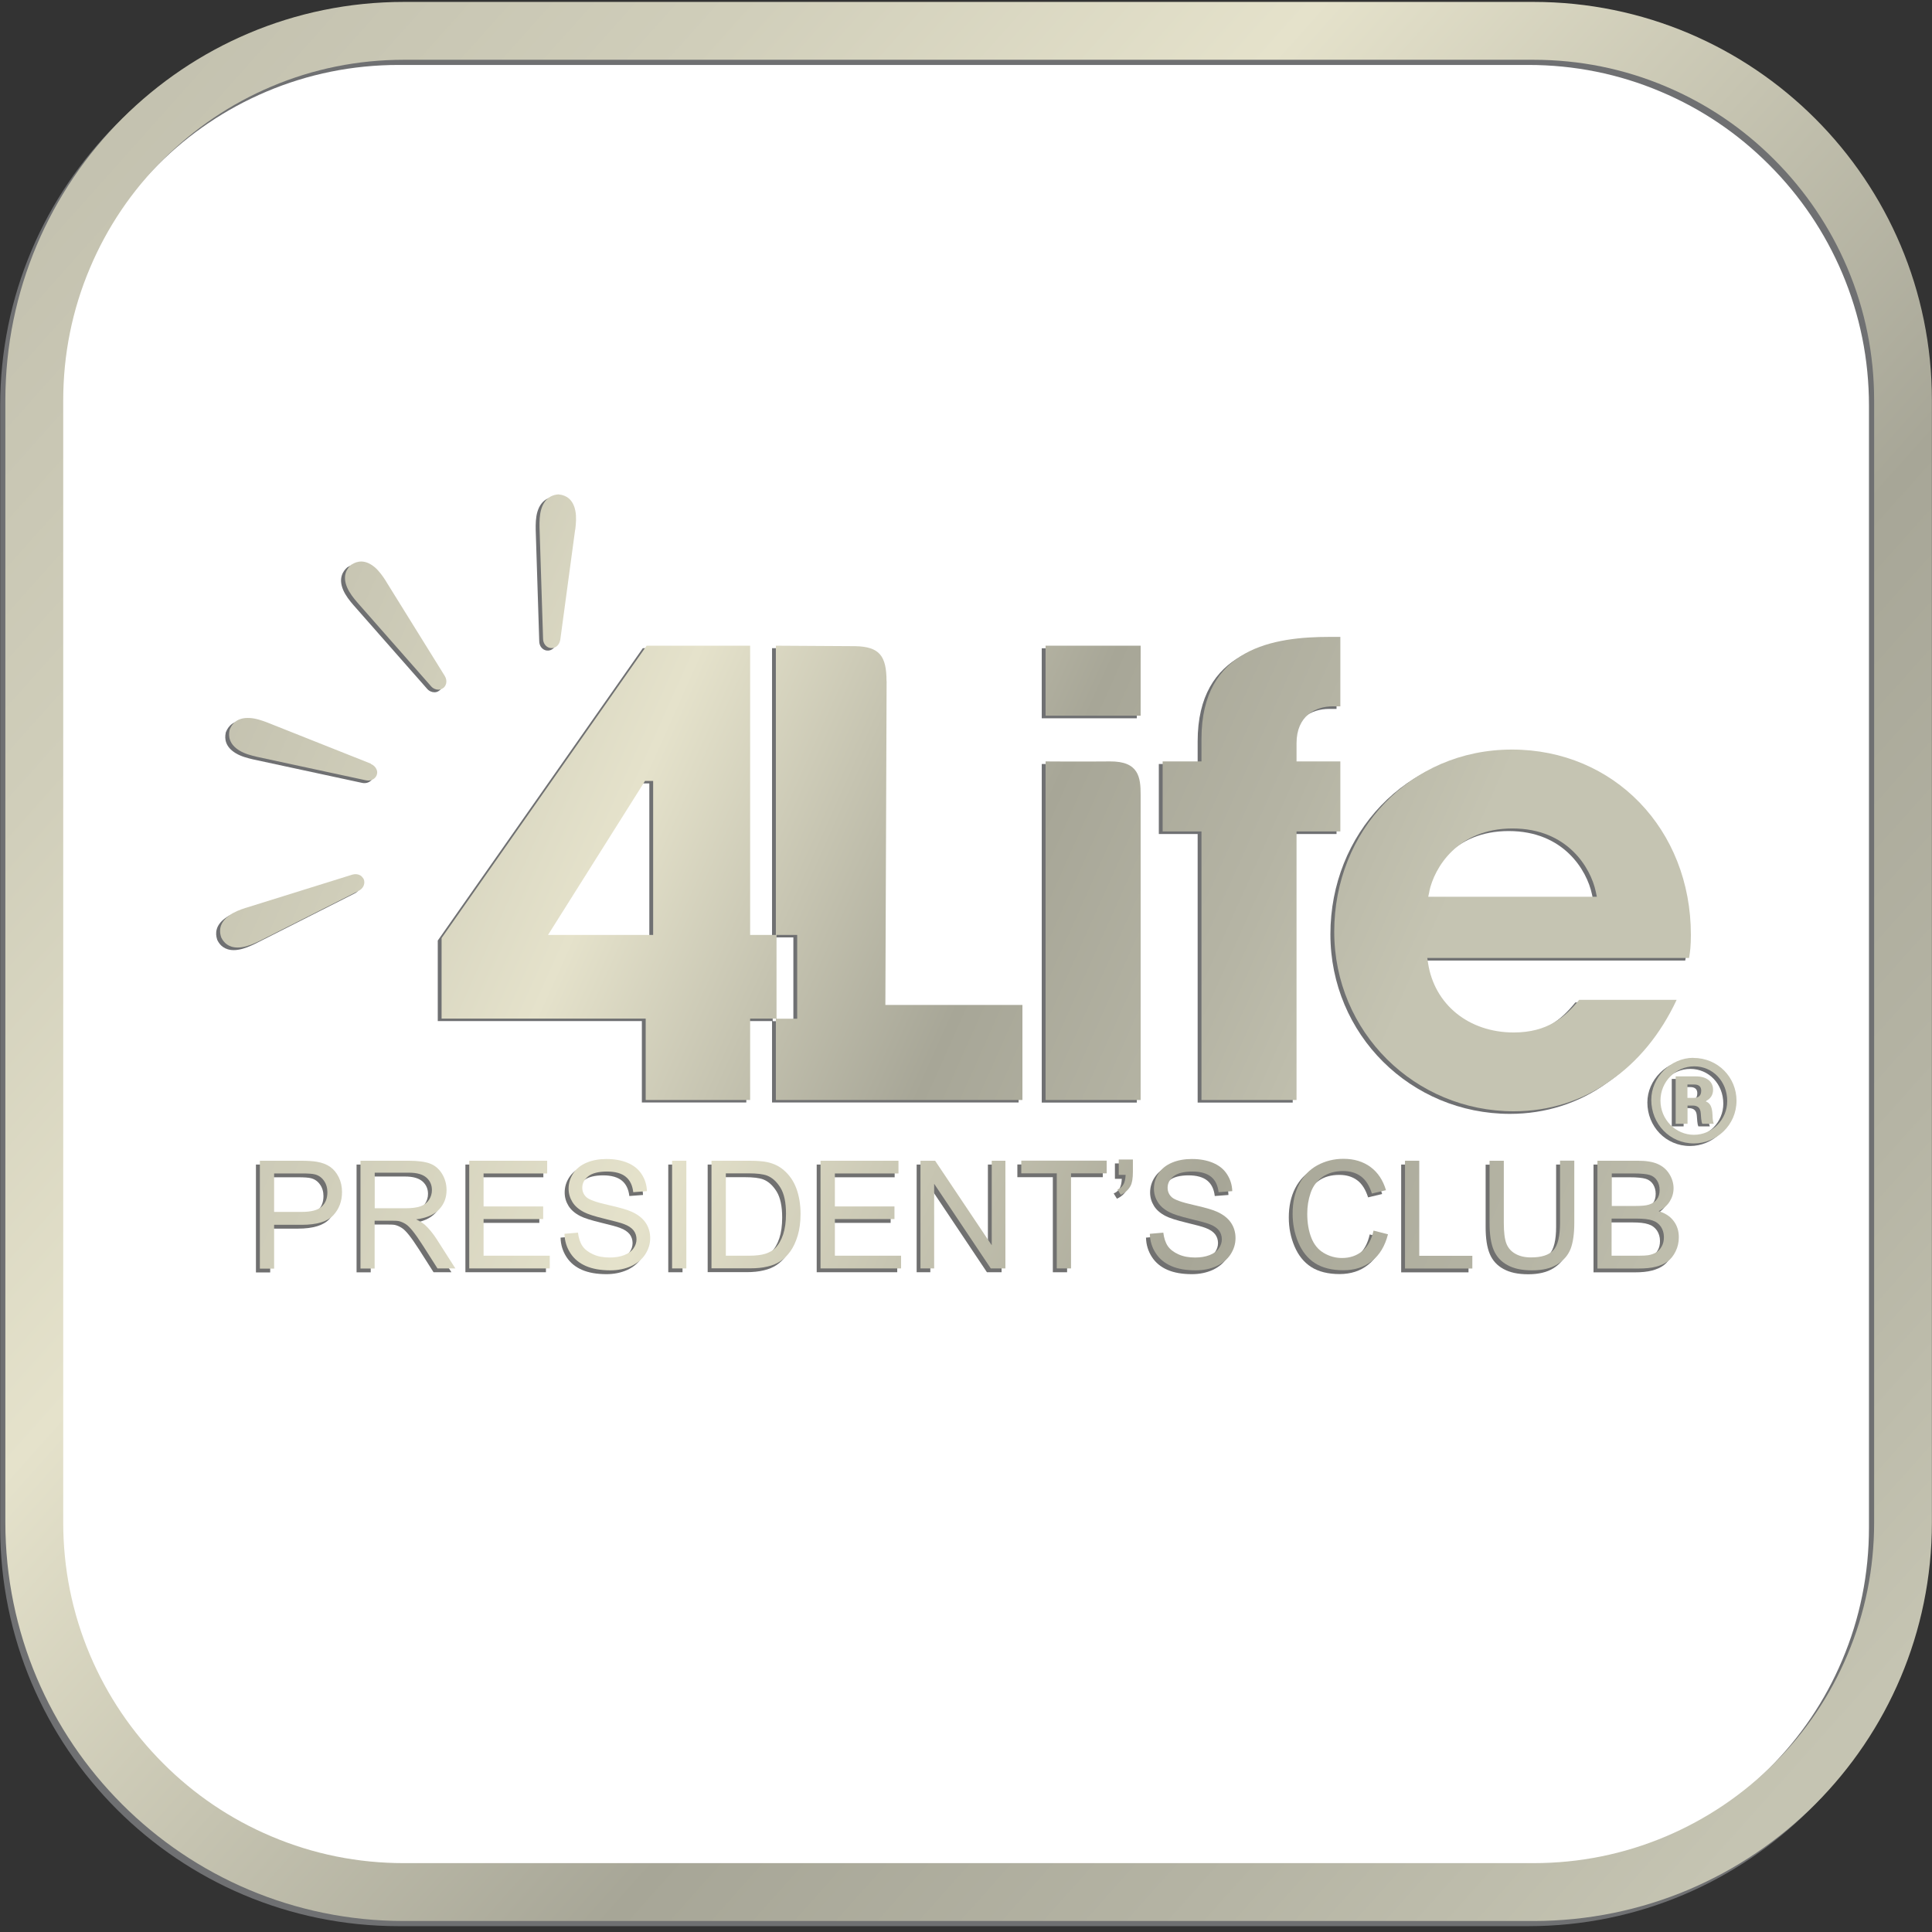 <?xml version="1.0" encoding="UTF-8"?> <svg xmlns="http://www.w3.org/2000/svg" xmlns:xlink="http://www.w3.org/1999/xlink" id="Layer_1" viewBox="0 0 202 202"><rect x="0" y="0" width="202" height="202" fill="#333333" stroke="none"/> <defs> <style>.cls-1{fill:url(#linear-gradient);}.cls-2{fill:#fff;}.cls-3{fill:#707070;}.cls-4{fill:#6f7072;}.cls-5{fill:url(#linear-gradient-8);}.cls-6{fill:url(#linear-gradient-9);}.cls-7{fill:url(#linear-gradient-3);}.cls-8{fill:url(#linear-gradient-4);}.cls-9{fill:url(#linear-gradient-2);}.cls-10{fill:url(#linear-gradient-6);}.cls-11{fill:url(#linear-gradient-7);}.cls-12{fill:url(#linear-gradient-5);}.cls-13{fill:url(#linear-gradient-14);}.cls-14{fill:url(#linear-gradient-18);}.cls-15{fill:url(#linear-gradient-22);}.cls-16{fill:url(#linear-gradient-20);}.cls-17{fill:url(#linear-gradient-21);}.cls-18{fill:url(#linear-gradient-23);}.cls-19{fill:url(#linear-gradient-15);}.cls-20{fill:url(#linear-gradient-19);}.cls-21{fill:url(#linear-gradient-16);}.cls-22{fill:url(#linear-gradient-17);}.cls-23{fill:url(#linear-gradient-13);}.cls-24{fill:url(#linear-gradient-12);}.cls-25{fill:url(#linear-gradient-10);}.cls-26{fill:url(#linear-gradient-11);}.cls-27{fill:url(#linear-gradient-27);}.cls-28{fill:url(#linear-gradient-24);}.cls-29{fill:url(#linear-gradient-26);}.cls-30{fill:url(#linear-gradient-25);}</style> <linearGradient id="linear-gradient" x1="4.35" y1="13.97" x2="192.05" y2="181.58" gradientTransform="matrix(1, 0, 0, 1, 0, 0)" gradientUnits="userSpaceOnUse"> <stop offset="0" stop-color="#e4e1de"></stop> <stop offset="0" stop-color="#d9d6cf"></stop> <stop offset="0" stop-color="#c2c0ae"></stop> <stop offset=".18" stop-color="#d0ceba"></stop> <stop offset=".36" stop-color="#e5e2cb"></stop> <stop offset=".67" stop-color="#a7a697"></stop> <stop offset=".85" stop-color="#b5b4a4"></stop> <stop offset="1" stop-color="#c5c4b2"></stop> </linearGradient> <linearGradient id="linear-gradient-2" x1="31.36" y1="47.75" x2="148.94" y2="100.38" xlink:href="#linear-gradient"></linearGradient> <linearGradient id="linear-gradient-3" x1="13.58" y1="87.48" x2="131.15" y2="140.11" xlink:href="#linear-gradient"></linearGradient> <linearGradient id="linear-gradient-4" x1="26.53" y1="58.54" x2="144.11" y2="111.17" xlink:href="#linear-gradient"></linearGradient> <linearGradient id="linear-gradient-5" x1="19.74" y1="73.72" x2="137.32" y2="126.35" xlink:href="#linear-gradient"></linearGradient> <linearGradient id="linear-gradient-6" x1="36.47" y1="36.33" x2="154.05" y2="88.96" xlink:href="#linear-gradient"></linearGradient> <linearGradient id="linear-gradient-7" x1="26.55" y1="58.5" x2="144.13" y2="111.13" xlink:href="#linear-gradient"></linearGradient> <linearGradient id="linear-gradient-8" x1="32.25" y1="45.76" x2="149.83" y2="98.39" xlink:href="#linear-gradient"></linearGradient> <linearGradient id="linear-gradient-9" x1="34.07" y1="41.7" x2="151.65" y2="94.33" xlink:href="#linear-gradient"></linearGradient> <linearGradient id="linear-gradient-10" x1="22.89" y1="66.68" x2="140.46" y2="119.31" xlink:href="#linear-gradient"></linearGradient> <linearGradient id="linear-gradient-11" x1="30.51" y1="49.66" x2="148.08" y2="102.29" xlink:href="#linear-gradient"></linearGradient> <linearGradient id="linear-gradient-12" x1="30.58" y1="49.49" x2="148.16" y2="102.12" xlink:href="#linear-gradient"></linearGradient> <linearGradient id="linear-gradient-13" x1="3.47" y1="115.24" x2="162.76" y2="185.27" xlink:href="#linear-gradient"></linearGradient> <linearGradient id="linear-gradient-14" x1="5.22" y1="111.26" x2="164.51" y2="181.29" xlink:href="#linear-gradient"></linearGradient> <linearGradient id="linear-gradient-15" x1="7.19" y1="106.79" x2="166.48" y2="176.82" xlink:href="#linear-gradient"></linearGradient> <linearGradient id="linear-gradient-16" x1="8.87" y1="102.97" x2="168.15" y2="173" xlink:href="#linear-gradient"></linearGradient> <linearGradient id="linear-gradient-17" x1="10.09" y1="100.2" x2="169.37" y2="170.23" xlink:href="#linear-gradient"></linearGradient> <linearGradient id="linear-gradient-18" x1="11.1" y1="97.9" x2="170.38" y2="167.93" xlink:href="#linear-gradient"></linearGradient> <linearGradient id="linear-gradient-19" x1="13.14" y1="93.26" x2="172.43" y2="163.28" xlink:href="#linear-gradient"></linearGradient> <linearGradient id="linear-gradient-20" x1="14.89" y1="89.27" x2="174.18" y2="159.3" xlink:href="#linear-gradient"></linearGradient> <linearGradient id="linear-gradient-21" x1="16.9" y1="84.7" x2="176.19" y2="154.72" xlink:href="#linear-gradient"></linearGradient> <linearGradient id="linear-gradient-22" x1="19.1" y1="79.68" x2="178.39" y2="149.71" xlink:href="#linear-gradient"></linearGradient> <linearGradient id="linear-gradient-23" x1="18.78" y1="80.42" x2="178.07" y2="150.45" xlink:href="#linear-gradient"></linearGradient> <linearGradient id="linear-gradient-24" x1="21.31" y1="74.66" x2="180.6" y2="144.69" xlink:href="#linear-gradient"></linearGradient> <linearGradient id="linear-gradient-25" x1="22.5" y1="71.97" x2="181.79" y2="142" xlink:href="#linear-gradient"></linearGradient> <linearGradient id="linear-gradient-26" x1="24.74" y1="66.87" x2="184.03" y2="136.9" xlink:href="#linear-gradient"></linearGradient> <linearGradient id="linear-gradient-27" x1="26.08" y1="63.81" x2="185.37" y2="133.84" xlink:href="#linear-gradient"></linearGradient> </defs> <rect class="cls-2" x="3.15" y="3.32" width="196.53" height="196.53" rx="44.69" ry="44.69"></rect> <path id="border_shadow" class="cls-4" d="M159.79,6.79c4.81,0,9.48,.94,13.86,2.8,4.24,1.79,8.05,4.36,11.32,7.64,3.27,3.27,5.84,7.08,7.64,11.32,1.86,4.39,2.8,9.05,2.8,13.86v117.31c0,4.81-.94,9.48-2.8,13.86-1.79,4.24-4.36,8.05-7.64,11.32-3.27,3.27-7.08,5.84-11.32,7.64-4.39,1.86-9.05,2.8-13.86,2.8H41.69c-4.81,0-9.48-.94-13.86-2.8-4.24-1.79-8.05-4.36-11.32-7.64-3.27-3.27-5.84-7.08-7.64-11.32-1.86-4.39-2.8-9.05-2.8-13.86V42.41c0-4.81,.94-9.48,2.8-13.86,1.79-4.24,4.36-8.05,7.64-11.32,3.27-3.27,7.08-5.84,11.32-7.64,4.39-1.86,9.05-2.8,13.86-2.8h118.09m0-6.05H41.69C18.68,.74,.02,19.39,.02,42.41v117.31c0,23.02,18.66,41.67,41.67,41.67h118.09c23.02,0,41.67-18.66,41.67-41.67V42.41c0-23.02-18.66-41.67-41.67-41.67h0Z"></path> <path id="border" class="cls-1" d="M160.33,6.25c4.81,0,9.48,.94,13.86,2.8,4.24,1.79,8.05,4.36,11.32,7.64,3.27,3.27,5.84,7.08,7.64,11.32,1.86,4.39,2.8,9.05,2.8,13.86v117.31c0,4.81-.94,9.48-2.8,13.86-1.79,4.24-4.36,8.05-7.64,11.32-3.27,3.27-7.08,5.84-11.32,7.64-4.39,1.86-9.05,2.8-13.86,2.8H42.23c-4.81,0-9.48-.94-13.86-2.8-4.24-1.79-8.05-4.36-11.32-7.64-3.27-3.27-5.84-7.08-7.64-11.32-1.86-4.39-2.8-9.05-2.8-13.86V41.87c0-4.81,.94-9.48,2.8-13.86,1.79-4.24,4.36-8.05,7.64-11.32,3.27-3.27,7.08-5.84,11.32-7.64,4.39-1.86,9.05-2.8,13.86-2.8h118.09m0-6.05H42.23C19.22,.2,.56,18.86,.56,41.87v117.31c0,23.02,18.66,41.67,41.67,41.67h118.09c23.02,0,41.67-18.66,41.67-41.67V41.87C202,18.86,183.34,.2,160.33,.2h0Z"></path> <g id="logo_shadow"> <path class="cls-4" d="M57.12,68.01s.1,.01,.15,.01c.03,0,.07,0,.1,0,.14-.02,.27-.07,.39-.15,.22-.16,.37-.42,.42-.72l1.55-11.48,.02-.07c.07-.59,.13-1.28,.01-1.91-.24-1.27-1.02-1.64-1.63-1.72h-.08v-.02h-.05c-.51,.03-1.41,.24-1.81,1.55-.18,.61-.19,1.28-.18,1.91l.37,11.63c0,.49,.31,.89,.74,.97Z"></path> <path class="cls-4" d="M37.55,92.08c-.08-.12-.18-.22-.3-.29-.24-.13-.54-.16-.83-.07l-11.06,3.45-.07,.02c-.57,.18-1.22,.42-1.73,.8-1.05,.76-1.05,1.61-.87,2.2l.03,.08v.02l.02,.03c.24,.49,.73,1.02,1.71,1.02,.14,0,.29-.01,.45-.04,.63-.09,1.27-.38,1.81-.64l10.38-5.25c.44-.22,.67-.66,.57-1.09-.02-.08-.05-.16-.1-.23Z"></path> <path class="cls-4" d="M46.03,72.13c.09-.1,.16-.23,.2-.37,.07-.27,.02-.56-.14-.82l-6.11-9.84-.03-.06c-.32-.5-.71-1.07-1.2-1.48-1-.83-1.82-.62-2.35-.29l-.07,.04h-.02l-.02,.03c-.38,.33-.95,1.07-.41,2.34,.25,.59,.68,1.13,1.08,1.59l7.68,8.73c.21,.25,.5,.38,.78,.38,.14,0,.28-.03,.41-.11,.07-.04,.14-.09,.2-.15Z"></path> <path class="cls-4" d="M38.39,80.12l-10.77-4.28-.07-.03c-.56-.21-1.21-.44-1.85-.47-1.29-.07-1.83,.59-2.06,1.16l-.03,.08h-.01v.05c-.13,.6-.06,1.46,1.06,2.13,.55,.33,1.22,.5,1.81,.64l11.37,2.45c.09,.02,.18,.03,.26,.03,.38,0,.71-.19,.86-.51,.04-.08,.06-.16,.07-.24,.02-.14,0-.28-.06-.41-.1-.25-.32-.46-.6-.58Z"></path> <rect class="cls-4" x="108.92" y="67.78" width="9.94" height="7.32"></rect> <path class="cls-4" d="M115.64,79.88c-3.04,.03-6.72,0-6.72,0v35.4h9.94s0-30.08,0-31.9c0-1.82-.18-3.53-3.22-3.5Z"></path> <path class="cls-4" d="M139.74,79.88h-4.58v-1.9c0-2.85,1.96-3.86,3.8-3.86h.78v-7.26h-1.11c-5.76,0-13.41,1.11-13.41,10.66v2.36h-4.06v7.32h4.06v28.08h9.94v-28.08h4.58v-7.32Z"></path> <path class="cls-4" d="M164.7,104.82c-1.45,1.79-3.31,3.4-6.83,3.4-4.7,0-8.3-2.92-8.96-7.26l-.08-.53h27.37c.11-.66,.19-1.24,.19-2.42,0-11.04-8.05-19.37-18.71-19.37s-18.58,8.54-18.58,19.04,8.42,18.78,18.78,18.78c3.68,0,7.17-1.1,10.07-3.19,2.88-1.96,5.27-4.87,6.95-8.46h-10.19Zm-15.66-11.35c.52-2.45,2.93-6.58,8.7-6.58s8.18,4.14,8.7,6.58l.12,.56h-17.63l.12-.56Z"></path> <path class="cls-4" d="M92.29,71.48c0-2.66-.75-3.6-3.25-3.66l-8.32-.05v30.24h-2.69v-30.24h-10.82l-21.44,30.57v8.42h21.34v8.51h10.92v-8.51h2.69v8.51h25.78v-9.94h-14.33l.13-33.86Zm-24.41,26.53h-10.98l10.14-16.1h.85v16.1Zm15.07,8.76h-2.16v-8.76h2.16v8.76Z"></path> <g> <path class="cls-4" d="M177.9,115.41c.51-.23,.8-.63,.8-1.2,0-.9-.73-1.4-1.79-1.4h-2.12v4.96h1.24v-1.91h.52c.56,0,.82,.26,.86,.79l.05,.61c.02,.24,.07,.43,.11,.51h1.2c-.08-.19-.12-.5-.13-.94-.04-.89-.27-1.24-.73-1.42Zm-1.24-.35h-.64v-1.4h.71c.47,0,.73,.21,.73,.64,0,.55-.3,.76-.8,.76Z"></path> <path class="cls-4" d="M176.63,110.87c-2.35,0-4.39,2.03-4.39,4.4,0,2.49,1.91,4.55,4.46,4.55,2.34,0,4.45-1.89,4.45-4.47,0-2.42-1.92-4.47-4.52-4.47Zm.07,8.05c-1.9,0-3.5-1.58-3.5-3.58s1.61-3.58,3.53-3.58,3.45,1.56,3.45,3.64c0,1.9-1.55,3.52-3.48,3.52Z"></path> </g> </g> <g id="logo"> <path class="cls-9" d="M57.52,67.75s.1,.01,.15,.01c.03,0,.07,0,.1,0,.14-.02,.27-.07,.39-.15,.22-.16,.37-.42,.42-.72l1.55-11.48,.02-.07c.07-.59,.13-1.28,.01-1.91-.24-1.27-1.02-1.64-1.63-1.72h-.08v-.02h-.05c-.51,.03-1.41,.24-1.81,1.55-.18,.61-.19,1.28-.18,1.91l.37,11.63c0,.49,.31,.89,.74,.97Z"></path> <path class="cls-7" d="M37.96,91.81c-.08-.12-.18-.22-.3-.29-.24-.13-.54-.16-.83-.07l-11.06,3.45-.07,.02c-.57,.18-1.22,.42-1.73,.8-1.05,.76-1.05,1.61-.87,2.2l.03,.08v.02l.02,.03c.24,.49,.73,1.02,1.71,1.02,.14,0,.29-.01,.45-.04,.63-.09,1.27-.38,1.81-.64l10.38-5.25c.44-.22,.67-.66,.57-1.09-.02-.08-.05-.16-.1-.23Z"></path> <path class="cls-8" d="M46.44,71.86c.09-.1,.16-.23,.2-.37,.07-.27,.02-.56-.14-.82l-6.11-9.84-.03-.06c-.32-.5-.71-1.07-1.2-1.48-1-.83-1.82-.62-2.35-.29l-.07,.04h-.02l-.02,.03c-.38,.33-.95,1.07-.41,2.34,.25,.59,.68,1.13,1.08,1.59l7.68,8.73c.21,.25,.5,.38,.78,.38,.14,0,.28-.03,.41-.11,.07-.04,.14-.09,.2-.15Z"></path> <path class="cls-12" d="M38.79,79.85l-10.77-4.28-.07-.03c-.56-.21-1.21-.44-1.85-.47-1.29-.07-1.83,.59-2.06,1.16l-.03,.08h-.01v.05c-.13,.6-.06,1.46,1.06,2.13,.55,.33,1.22,.5,1.81,.64l11.37,2.45c.09,.02,.18,.03,.26,.03,.38,0,.71-.19,.86-.51,.04-.08,.06-.16,.07-.24,.02-.14,0-.28-.06-.41-.1-.25-.32-.46-.6-.58Z"></path> <rect class="cls-10" x="109.32" y="67.51" width="9.94" height="7.32"></rect> <path class="cls-11" d="M116.04,79.61c-3.04,.03-6.72,0-6.72,0v35.4h9.94s0-30.08,0-31.9c0-1.82-.18-3.53-3.22-3.5Z"></path> <path class="cls-5" d="M140.14,79.61h-4.58v-1.9c0-2.85,1.96-3.86,3.8-3.86h.78v-7.26h-1.11c-5.76,0-13.41,1.11-13.41,10.66v2.36h-4.06v7.32h4.06v28.08h9.94v-28.08h4.58v-7.32Z"></path> <path class="cls-6" d="M165.1,104.55c-1.45,1.79-3.31,3.4-6.83,3.4-4.7,0-8.3-2.92-8.96-7.26l-.08-.53h27.37c.11-.66,.19-1.24,.19-2.42,0-11.04-8.05-19.37-18.71-19.37s-18.58,8.54-18.58,19.04,8.42,18.78,18.78,18.78c3.68,0,7.17-1.1,10.07-3.19,2.88-1.96,5.27-4.87,6.95-8.46h-10.19Zm-15.66-11.35c.52-2.45,2.93-6.58,8.7-6.58s8.18,4.14,8.7,6.58l.12,.56h-17.63l.12-.56Z"></path> <path class="cls-25" d="M92.69,71.22c0-2.66-.75-3.6-3.25-3.66l-8.32-.05v30.24h-2.69v-30.24h-10.82l-21.44,30.57v8.42h21.34v8.51h10.92v-8.51h2.69v8.51h25.78v-9.94h-14.33l.13-33.86Zm-24.41,26.53h-10.98l10.14-16.1h.85v16.1Zm15.07,8.76h-2.16v-8.76h2.16v8.76Z"></path> <g> <path class="cls-26" d="M178.31,115.14c.51-.23,.8-.63,.8-1.2,0-.9-.73-1.4-1.79-1.4h-2.12v4.96h1.24v-1.91h.52c.56,0,.82,.26,.86,.79l.05,.61c.02,.24,.07,.43,.11,.51h1.2c-.08-.19-.12-.5-.13-.94-.04-.89-.27-1.24-.73-1.42Zm-1.24-.35h-.64v-1.4h.71c.47,0,.73,.21,.73,.64,0,.55-.3,.76-.8,.76Z"></path> <path class="cls-24" d="M177.04,110.6c-2.35,0-4.39,2.03-4.39,4.4,0,2.49,1.91,4.55,4.46,4.55,2.34,0,4.45-1.89,4.45-4.47,0-2.42-1.92-4.47-4.52-4.47Zm.07,8.05c-1.9,0-3.5-1.58-3.5-3.58s1.61-3.58,3.53-3.58,3.45,1.56,3.45,3.64c0,1.9-1.55,3.52-3.48,3.52Z"></path> </g> </g> <g> <path class="cls-3" d="M26.76,133.02v-11.26h4.25c.75,0,1.32,.04,1.71,.11,.55,.09,1.02,.27,1.39,.53,.37,.26,.67,.62,.9,1.09,.23,.47,.34,.98,.34,1.54,0,.96-.3,1.77-.91,2.43-.61,.66-1.71,1-3.3,1h-2.89v4.58h-1.49Zm1.49-5.91h2.91c.96,0,1.65-.18,2.05-.54,.4-.36,.61-.86,.61-1.51,0-.47-.12-.87-.36-1.21-.24-.34-.55-.56-.94-.66-.25-.07-.71-.1-1.39-.1h-2.88v4.03Z"></path> <path class="cls-3" d="M37.28,133.02v-11.26h4.99c1,0,1.77,.1,2.29,.3,.52,.2,.94,.56,1.25,1.07,.31,.51,.47,1.08,.47,1.7,0,.8-.26,1.47-.78,2.02-.52,.55-1.32,.9-2.4,1.04,.39,.19,.69,.38,.9,.56,.44,.4,.85,.9,1.24,1.5l1.96,3.07h-1.87l-1.49-2.34c-.44-.68-.79-1.19-1.08-1.55s-.53-.61-.76-.75c-.22-.14-.45-.24-.68-.3-.17-.04-.45-.05-.83-.05h-1.73v5h-1.49Zm1.49-6.29h3.2c.68,0,1.21-.07,1.6-.21,.38-.14,.68-.37,.88-.68,.2-.31,.3-.65,.3-1.01,0-.53-.19-.97-.58-1.31-.39-.34-1-.51-1.83-.51h-3.57v3.73Z"></path> <path class="cls-3" d="M48.66,133.02v-11.26h8.15v1.33h-6.65v3.45h6.23v1.32h-6.23v3.83h6.92v1.33h-8.41Z"></path> <path class="cls-3" d="M58.61,129.4l1.41-.12c.07,.56,.22,1.03,.46,1.39,.24,.36,.62,.65,1.13,.88s1.09,.33,1.73,.33c.57,0,1.07-.08,1.51-.25s.76-.4,.97-.7c.21-.29,.32-.62,.32-.96s-.1-.66-.31-.93c-.21-.26-.54-.49-1.01-.66-.3-.12-.97-.3-2.01-.55-1.03-.25-1.76-.48-2.17-.7-.54-.28-.94-.63-1.2-1.05-.26-.42-.4-.88-.4-1.4,0-.57,.16-1.1,.48-1.59,.32-.49,.79-.87,1.41-1.13s1.31-.38,2.07-.38c.83,0,1.57,.13,2.21,.4,.64,.27,1.13,.66,1.47,1.19,.34,.52,.53,1.11,.55,1.77l-1.43,.11c-.08-.71-.34-1.25-.78-1.61-.44-.36-1.1-.55-1.96-.55s-1.56,.17-1.97,.5-.62,.73-.62,1.19c0,.4,.15,.74,.44,1,.29,.26,1.04,.53,2.25,.8,1.21,.27,2.04,.51,2.49,.72,.66,.3,1.14,.69,1.45,1.15s.47,1,.47,1.6-.17,1.16-.51,1.69c-.34,.53-.84,.94-1.48,1.24-.64,.29-1.37,.44-2.17,.44-1.02,0-1.87-.15-2.56-.45-.69-.3-1.23-.74-1.62-1.34s-.6-1.27-.62-2.02Z"></path> <path class="cls-3" d="M69.87,133.02v-11.26h1.49v11.26h-1.49Z"></path> <path class="cls-3" d="M73.99,133.02v-11.26h3.88c.88,0,1.54,.05,2.01,.16,.65,.15,1.2,.42,1.65,.81,.59,.5,1.04,1.14,1.33,1.92,.29,.78,.44,1.67,.44,2.68,0,.86-.1,1.61-.3,2.27s-.46,1.21-.77,1.64c-.31,.43-.65,.77-1.03,1.02-.37,.25-.82,.44-1.34,.56-.53,.13-1.13,.19-1.81,.19h-4.06Zm1.49-1.33h2.41c.74,0,1.33-.07,1.75-.21,.42-.14,.76-.33,1.01-.58,.35-.35,.63-.83,.83-1.43,.2-.6,.3-1.32,.3-2.17,0-1.18-.19-2.08-.58-2.72-.39-.63-.86-1.06-1.41-1.27-.4-.15-1.04-.23-1.93-.23h-2.37v8.61Z"></path> <path class="cls-3" d="M85.39,133.02v-11.26h8.15v1.33h-6.65v3.45h6.23v1.32h-6.23v3.83h6.92v1.33h-8.41Z"></path> <path class="cls-3" d="M95.84,133.02v-11.26h1.53l5.92,8.84v-8.84h1.43v11.26h-1.53l-5.92-8.85v8.85h-1.43Z"></path> <path class="cls-3" d="M110.08,133.02v-9.94h-3.71v-1.33h8.93v1.33h-3.73v9.94h-1.49Z"></path> <path class="cls-3" d="M116.57,123.25v-1.61h1.48v1.27c0,.69-.08,1.18-.24,1.48-.22,.41-.56,.73-1.03,.94l-.34-.55c.28-.11,.48-.29,.62-.53,.14-.24,.21-.58,.23-1h-.72Z"></path> <path class="cls-3" d="M119.82,129.4l1.41-.12c.07,.56,.22,1.03,.46,1.39,.24,.36,.62,.65,1.13,.88s1.09,.33,1.73,.33c.57,0,1.07-.08,1.51-.25s.76-.4,.97-.7c.21-.29,.32-.62,.32-.96s-.1-.66-.31-.93c-.21-.26-.54-.49-1.01-.66-.3-.12-.97-.3-2.01-.55-1.03-.25-1.76-.48-2.17-.7-.54-.28-.94-.63-1.2-1.05-.26-.42-.4-.88-.4-1.4,0-.57,.16-1.1,.48-1.59,.32-.49,.79-.87,1.41-1.13s1.31-.38,2.07-.38c.83,0,1.57,.13,2.21,.4,.64,.27,1.13,.66,1.47,1.19,.34,.52,.53,1.11,.55,1.77l-1.43,.11c-.08-.71-.34-1.25-.78-1.61-.44-.36-1.1-.55-1.96-.55s-1.56,.17-1.97,.5-.62,.73-.62,1.19c0,.4,.15,.74,.44,1,.29,.26,1.04,.53,2.25,.8,1.21,.27,2.04,.51,2.49,.72,.66,.3,1.14,.69,1.45,1.15s.47,1,.47,1.6-.17,1.16-.51,1.69c-.34,.53-.84,.94-1.48,1.24-.64,.29-1.37,.44-2.17,.44-1.02,0-1.87-.15-2.56-.45-.69-.3-1.23-.74-1.62-1.34s-.6-1.27-.62-2.02Z"></path> <path class="cls-3" d="M143.23,129.07l1.49,.38c-.31,1.22-.87,2.16-1.69,2.8-.81,.64-1.8,.96-2.98,.96s-2.2-.25-2.96-.74c-.76-.49-1.34-1.21-1.74-2.15-.4-.94-.6-1.94-.6-3.02,0-1.17,.22-2.2,.67-3.07,.45-.87,1.09-1.54,1.91-1.99,.83-.45,1.74-.68,2.73-.68,1.13,0,2.07,.29,2.84,.86s1.3,1.38,1.61,2.42l-1.47,.35c-.26-.82-.64-1.42-1.14-1.79-.5-.37-1.12-.56-1.87-.56-.87,0-1.59,.21-2.17,.62s-.99,.97-1.23,1.67-.35,1.42-.35,2.16c0,.96,.14,1.79,.42,2.51s.71,1.25,1.3,1.6c.59,.35,1.23,.53,1.91,.53,.83,0,1.54-.24,2.12-.72,.58-.48,.97-1.2,1.18-2.14Z"></path> <path class="cls-3" d="M146.5,133.02v-11.26h1.49v9.94h5.55v1.33h-7.04Z"></path> <path class="cls-3" d="M162.7,121.76h1.49v6.51c0,1.13-.13,2.03-.38,2.7-.26,.67-.72,1.21-1.39,1.63-.67,.42-1.55,.63-2.63,.63s-1.92-.18-2.59-.55c-.67-.36-1.15-.89-1.44-1.58-.29-.69-.43-1.63-.43-2.82v-6.51h1.49v6.5c0,.98,.09,1.7,.27,2.16,.18,.46,.49,.82,.94,1.07,.44,.25,.98,.38,1.63,.38,1.1,0,1.88-.25,2.34-.75s.7-1.45,.7-2.87v-6.5Z"></path> <path class="cls-3" d="M166.61,133.02v-11.26h4.23c.86,0,1.55,.11,2.07,.34,.52,.23,.93,.58,1.22,1.05,.29,.47,.44,.97,.44,1.49,0,.48-.13,.93-.39,1.36-.26,.43-.66,.77-1.18,1.03,.68,.2,1.21,.54,1.57,1.02,.37,.48,.55,1.05,.55,1.71,0,.53-.11,1.02-.33,1.47-.22,.45-.5,.8-.83,1.05-.33,.25-.74,.43-1.23,.56-.49,.13-1.1,.19-1.82,.19h-4.3Zm1.49-6.53h2.44c.66,0,1.13-.04,1.42-.13,.38-.11,.66-.3,.86-.56s.29-.59,.29-.98c0-.37-.09-.7-.27-.99-.18-.28-.44-.48-.77-.58-.33-.1-.9-.16-1.71-.16h-2.25v3.4Zm0,5.2h2.8c.48,0,.82-.02,1.01-.05,.34-.06,.63-.16,.86-.31,.23-.14,.42-.35,.57-.63,.15-.27,.22-.59,.22-.95,0-.42-.11-.78-.32-1.1-.22-.31-.51-.53-.9-.65-.38-.13-.93-.19-1.65-.19h-2.6v3.87Z"></path> </g> <g> <path class="cls-23" d="M27.17,132.62v-11.26h4.25c.75,0,1.32,.04,1.71,.11,.55,.09,1.02,.27,1.39,.53,.37,.26,.67,.62,.9,1.09,.23,.47,.34,.98,.34,1.54,0,.96-.3,1.77-.91,2.43-.61,.66-1.71,1-3.3,1h-2.89v4.58h-1.49Zm1.49-5.91h2.91c.96,0,1.65-.18,2.05-.54,.4-.36,.61-.86,.61-1.51,0-.47-.12-.87-.36-1.21-.24-.34-.55-.56-.94-.66-.25-.07-.71-.1-1.39-.1h-2.88v4.03Z"></path> <path class="cls-13" d="M37.69,132.62v-11.26h4.99c1,0,1.77,.1,2.29,.3,.52,.2,.94,.56,1.25,1.07,.31,.51,.47,1.08,.47,1.7,0,.8-.26,1.47-.78,2.02-.52,.55-1.32,.9-2.4,1.04,.39,.19,.69,.38,.9,.56,.44,.4,.85,.9,1.24,1.5l1.96,3.07h-1.87l-1.49-2.34c-.44-.68-.79-1.19-1.08-1.55s-.53-.61-.76-.75c-.22-.14-.45-.24-.68-.3-.17-.04-.45-.05-.83-.05h-1.73v5h-1.49Zm1.49-6.29h3.2c.68,0,1.21-.07,1.6-.21,.38-.14,.68-.37,.88-.68,.2-.31,.3-.65,.3-1.01,0-.53-.19-.97-.58-1.31-.39-.34-1-.51-1.83-.51h-3.57v3.73Z"></path> <path class="cls-19" d="M49.06,132.62v-11.26h8.15v1.33h-6.65v3.45h6.23v1.32h-6.23v3.83h6.92v1.33h-8.41Z"></path> <path class="cls-21" d="M59.02,129l1.41-.12c.07,.56,.22,1.03,.46,1.39,.24,.36,.62,.65,1.13,.88s1.09,.33,1.73,.33c.57,0,1.07-.08,1.51-.25s.76-.4,.97-.7c.21-.29,.32-.62,.32-.96s-.1-.66-.31-.93c-.21-.26-.54-.49-1.01-.66-.3-.12-.97-.3-2.01-.55-1.03-.25-1.76-.48-2.17-.7-.54-.28-.94-.63-1.2-1.05-.26-.42-.4-.88-.4-1.4,0-.57,.16-1.1,.48-1.59,.32-.49,.79-.87,1.41-1.13s1.31-.38,2.07-.38c.83,0,1.57,.13,2.21,.4,.64,.27,1.13,.66,1.47,1.19,.34,.52,.53,1.11,.55,1.77l-1.43,.11c-.08-.71-.34-1.25-.78-1.61-.44-.36-1.1-.55-1.96-.55s-1.56,.17-1.97,.5-.62,.73-.62,1.19c0,.4,.15,.74,.44,1,.29,.26,1.04,.53,2.25,.8,1.21,.27,2.04,.51,2.49,.72,.66,.3,1.14,.69,1.45,1.15s.47,1,.47,1.6-.17,1.16-.51,1.69c-.34,.53-.84,.94-1.48,1.24-.64,.29-1.37,.44-2.17,.44-1.02,0-1.87-.15-2.56-.45-.69-.3-1.23-.74-1.62-1.34s-.6-1.27-.62-2.02Z"></path> <path class="cls-22" d="M70.27,132.62v-11.26h1.49v11.26h-1.49Z"></path> <path class="cls-14" d="M74.39,132.62v-11.26h3.88c.88,0,1.54,.05,2.01,.16,.65,.15,1.2,.42,1.65,.81,.59,.5,1.04,1.14,1.33,1.92,.29,.78,.44,1.67,.44,2.68,0,.86-.1,1.61-.3,2.27s-.46,1.21-.77,1.64c-.31,.43-.65,.77-1.03,1.02-.37,.25-.82,.44-1.34,.56-.53,.13-1.13,.19-1.81,.19h-4.06Zm1.49-1.33h2.41c.74,0,1.33-.07,1.75-.21,.42-.14,.76-.33,1.01-.58,.35-.35,.63-.83,.83-1.43,.2-.6,.3-1.32,.3-2.17,0-1.18-.19-2.08-.58-2.72-.39-.63-.86-1.06-1.41-1.27-.4-.15-1.04-.23-1.93-.23h-2.37v8.61Z"></path> <path class="cls-20" d="M85.79,132.62v-11.26h8.15v1.33h-6.65v3.45h6.23v1.32h-6.23v3.83h6.92v1.33h-8.41Z"></path> <path class="cls-16" d="M96.24,132.62v-11.26h1.53l5.92,8.84v-8.84h1.43v11.26h-1.53l-5.92-8.85v8.85h-1.43Z"></path> <path class="cls-17" d="M110.49,132.62v-9.94h-3.71v-1.33h8.93v1.33h-3.73v9.94h-1.49Z"></path> <path class="cls-15" d="M116.97,122.84v-1.61h1.48v1.27c0,.69-.08,1.18-.24,1.48-.22,.41-.56,.73-1.03,.94l-.34-.55c.28-.11,.48-.29,.62-.53,.14-.24,.21-.58,.23-1h-.72Z"></path> <path class="cls-18" d="M120.22,129l1.41-.12c.07,.56,.22,1.03,.46,1.39,.24,.36,.62,.65,1.13,.88s1.09,.33,1.73,.33c.57,0,1.07-.08,1.51-.25s.76-.4,.97-.7c.21-.29,.32-.62,.32-.96s-.1-.66-.31-.93c-.21-.26-.54-.49-1.01-.66-.3-.12-.97-.3-2.01-.55-1.03-.25-1.76-.48-2.17-.7-.54-.28-.94-.63-1.2-1.05-.26-.42-.4-.88-.4-1.4,0-.57,.16-1.1,.48-1.59,.32-.49,.79-.87,1.41-1.13s1.31-.38,2.07-.38c.83,0,1.57,.13,2.21,.4,.64,.27,1.13,.66,1.47,1.19,.34,.52,.53,1.11,.55,1.77l-1.43,.11c-.08-.71-.34-1.25-.78-1.61-.44-.36-1.1-.55-1.96-.55s-1.56,.17-1.97,.5-.62,.73-.62,1.19c0,.4,.15,.74,.44,1,.29,.26,1.04,.53,2.25,.8,1.21,.27,2.04,.51,2.49,.72,.66,.3,1.14,.69,1.45,1.15s.47,1,.47,1.6-.17,1.16-.51,1.69c-.34,.53-.84,.94-1.48,1.24-.64,.29-1.37,.44-2.17,.44-1.02,0-1.87-.15-2.56-.45-.69-.3-1.23-.74-1.62-1.34s-.6-1.27-.62-2.02Z"></path> <path class="cls-28" d="M143.63,128.67l1.49,.38c-.31,1.22-.87,2.16-1.69,2.8-.81,.64-1.8,.96-2.98,.96s-2.2-.25-2.96-.74c-.76-.49-1.34-1.21-1.74-2.15-.4-.94-.6-1.94-.6-3.02,0-1.17,.22-2.2,.67-3.07,.45-.87,1.09-1.54,1.91-1.99,.83-.45,1.74-.68,2.73-.68,1.13,0,2.07,.29,2.84,.86s1.3,1.38,1.61,2.42l-1.47,.35c-.26-.82-.64-1.42-1.14-1.79-.5-.37-1.12-.56-1.87-.56-.87,0-1.59,.21-2.17,.62s-.99,.97-1.23,1.67-.35,1.42-.35,2.16c0,.96,.14,1.79,.42,2.51s.71,1.25,1.3,1.6c.59,.35,1.23,.53,1.91,.53,.83,0,1.54-.24,2.12-.72,.58-.48,.97-1.2,1.18-2.14Z"></path> <path class="cls-30" d="M146.9,132.62v-11.26h1.49v9.94h5.55v1.33h-7.04Z"></path> <path class="cls-29" d="M163.11,121.35h1.49v6.51c0,1.13-.13,2.03-.38,2.7-.26,.67-.72,1.21-1.39,1.63-.67,.42-1.55,.63-2.63,.63s-1.92-.18-2.59-.55c-.67-.36-1.15-.89-1.44-1.58-.29-.69-.43-1.63-.43-2.82v-6.51h1.49v6.5c0,.98,.09,1.7,.27,2.16,.18,.46,.49,.82,.94,1.07,.44,.25,.98,.38,1.63,.38,1.1,0,1.88-.25,2.34-.75s.7-1.45,.7-2.87v-6.5Z"></path> <path class="cls-27" d="M167.02,132.62v-11.26h4.23c.86,0,1.55,.11,2.07,.34,.52,.23,.93,.58,1.22,1.05,.29,.47,.44,.97,.44,1.49,0,.48-.13,.93-.39,1.36-.26,.43-.66,.77-1.18,1.03,.68,.2,1.21,.54,1.57,1.02,.37,.48,.55,1.05,.55,1.71,0,.53-.11,1.02-.33,1.47-.22,.45-.5,.8-.83,1.05-.33,.25-.74,.43-1.23,.56-.49,.13-1.1,.19-1.82,.19h-4.3Zm1.49-6.53h2.44c.66,0,1.13-.04,1.42-.13,.38-.11,.66-.3,.86-.56s.29-.59,.29-.98c0-.37-.09-.7-.27-.99-.18-.28-.44-.48-.77-.58-.33-.1-.9-.16-1.71-.16h-2.25v3.4Zm0,5.2h2.8c.48,0,.82-.02,1.01-.05,.34-.06,.63-.16,.86-.31,.23-.14,.42-.35,.57-.63,.15-.27,.22-.59,.22-.95,0-.42-.11-.78-.32-1.1-.22-.31-.51-.53-.9-.65-.38-.13-.93-.19-1.65-.19h-2.6v3.87Z"></path> </g> </svg> 